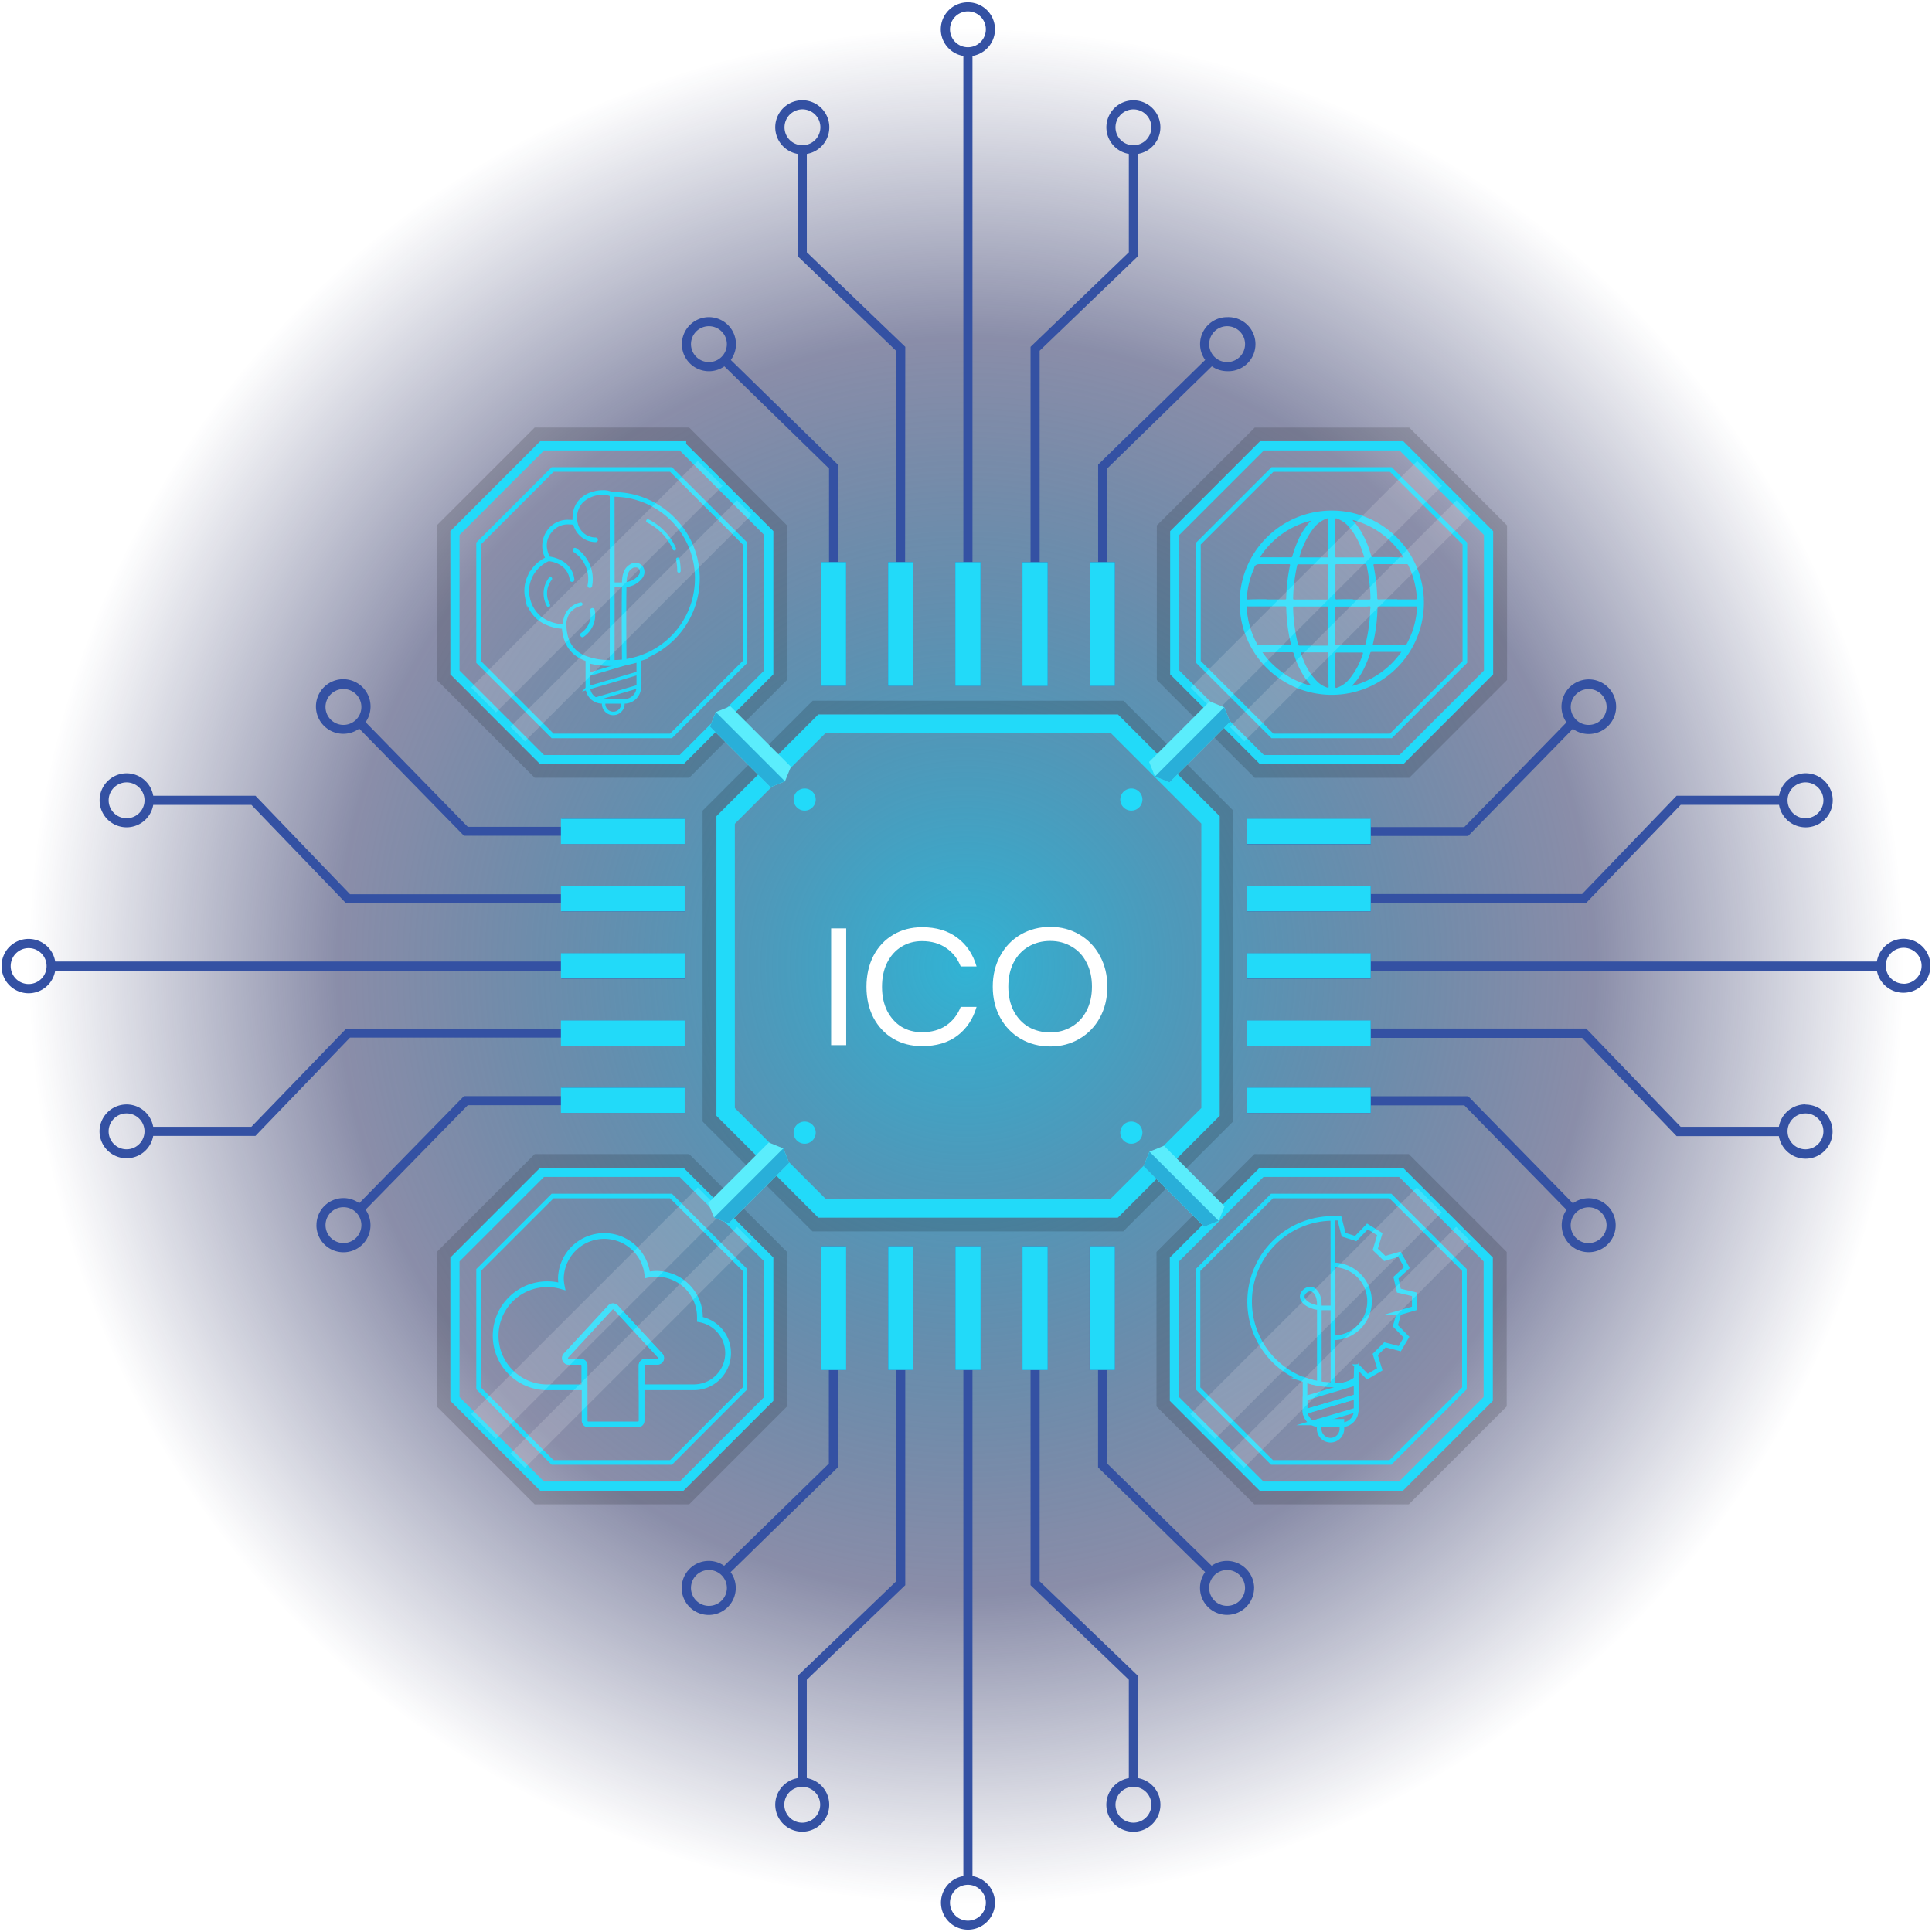 <svg width="420" height="420" fill="none" xmlns="http://www.w3.org/2000/svg"><path d="M210.048 413.646c112.466 0 203.638-91.172 203.638-203.638 0-112.466-91.172-203.638-203.638-203.638C97.582 6.37 6.41 97.542 6.41 210.008c0 112.466 91.172 203.638 203.638 203.638Z" fill="url(#a)"/><path d="m226.012 76.242 21.365-20.544V33.462a5.87 5.87 0 1 0-1.979 0v21.385L224.033 75.4v46.787h-1.752v26.907h5.482v-26.907h-1.751V76.242Zm16.486-48.569a3.898 3.898 0 1 1 3.889 3.9 3.888 3.888 0 0 1-3.889-3.9ZM196.799 75.4l-21.404-20.554V33.462a5.876 5.876 0 0 0 2.987-10.123 5.877 5.877 0 1 0-4.966 10.123v22.235l21.365 20.544v45.946h-1.752v26.906h5.482v-26.906h-1.751l.039-46.787Zm-26.253-47.727a3.9 3.9 0 1 1 7.49 1.52 3.901 3.901 0 0 1-3.631 2.379 3.888 3.888 0 0 1-3.859-3.9ZM210.417.5a5.864 5.864 0 0 0-5.876 5.372 5.865 5.865 0 0 0 4.886 6.285v110.031h-1.751v26.906h5.482v-26.906h-1.751V12.158A5.87 5.87 0 0 0 210.417.5Zm0 9.767a3.898 3.898 0 1 1 0-7.796 3.898 3.898 0 0 1 0 7.796ZM266.768 68.946a5.866 5.866 0 0 0-5.863 6.311 5.87 5.87 0 0 0 1.093 2.99l-23.275 22.761v21.177h-1.84v26.906h5.482v-26.896h-1.672v-20.346l22.76-22.216a5.777 5.777 0 0 0 3.354 1.06 5.88 5.88 0 0 0 5.649-8.18 5.891 5.891 0 0 0-3.326-3.191 5.88 5.88 0 0 0-2.323-.376h-.039Zm0 9.767a3.897 3.897 0 0 1-3.823-4.663 3.897 3.897 0 0 1 7.07-1.395 3.9 3.9 0 0 1-3.247 6.058ZM182.157 101.016l-23.285-22.76a5.806 5.806 0 0 0 1.118-3.424 5.883 5.883 0 0 0-3.621-5.437 5.878 5.878 0 1 0-2.257 11.306 5.778 5.778 0 0 0 3.355-1.06l22.76 22.216v20.346h-1.801v26.907h5.482v-26.917h-1.751v-21.177Zm-28.045-22.305a3.9 3.9 0 0 1-3.823-4.663 3.9 3.9 0 1 1 3.823 4.663Z" fill="#3451A3"/><path d="M178.445 122.194v26.907h5.483v-26.907h-5.483ZM193.062 122.194v26.907h5.483v-26.907h-5.483ZM207.676 122.198v26.906h5.482v-26.906h-5.482ZM222.277 122.212v26.907h5.483v-26.907h-5.483ZM236.883 122.202v26.907h5.482v-26.907h-5.482Z" fill="#22DAF9"/><path d="M122.044 183.482h26.907V178h-26.907v1.752h-20.345l-22.216-22.761a5.936 5.936 0 1 0-1.385 1.406l22.76 23.284h21.177l.009 1.801Zm-43.481-29.796a3.896 3.896 0 0 1-4.663 3.823 3.897 3.897 0 0 1-1.395-7.069 3.893 3.893 0 0 1 4.92.493 3.899 3.899 0 0 1 1.138 2.753ZM122.033 198.128h26.907v-5.482h-26.907v1.752H76.088l-20.554-21.405H33.31a5.87 5.87 0 1 0 0 1.979h21.345l20.553 21.365h46.787l.039 1.791Zm-90.615-24.145a3.898 3.898 0 1 1-7.797 0 3.898 3.898 0 0 1 7.797 0ZM21.637 245.946a5.876 5.876 0 0 0 9.463 4.628 5.876 5.876 0 0 0 2.204-3.639H55.53l20.553-21.365h45.946v1.752h26.906v-5.433h-26.906v1.752H75.242l-20.593 21.315H33.304a5.876 5.876 0 0 0-6.286-4.838 5.88 5.88 0 0 0-5.381 5.828Zm1.979 0a3.898 3.898 0 1 1 7.797 0 3.898 3.898 0 0 1-7.797 0ZM.344 210.016a5.867 5.867 0 0 0 11.657.989h110.03v1.752h26.907v-5.482h-26.907v1.751H12.001a5.867 5.867 0 0 0-11.657.99Zm1.979 0a3.896 3.896 0 0 1 2.41-3.603 3.9 3.9 0 1 1 1.479 7.502 3.89 3.89 0 0 1-3.889-3.899ZM68.79 266.331a5.88 5.88 0 0 0 4.908 5.822 5.87 5.87 0 0 0 5.078-1.593 5.883 5.883 0 0 0 .7-7.584l22.216-22.71h20.346v1.662h26.906v-5.482h-26.906v1.84h-21.177l-22.76 23.275a5.87 5.87 0 0 0-8.444 1.704 5.866 5.866 0 0 0-.858 3.066h-.01Zm1.978 0a3.898 3.898 0 1 1 3.9 3.899 3.909 3.909 0 0 1-3.9-3.899Z" fill="#3451A3"/><path d="M148.844 177.997h-26.906v5.482h26.906v-5.482ZM148.844 192.616h-26.906v5.482h26.906v-5.482ZM148.844 207.219h-26.906v5.482h26.906v-5.482ZM148.844 221.841h-26.906v5.482h26.906v-5.482ZM148.844 236.446h-26.906v5.482h26.906v-5.482Z" fill="#22DAF9"/><path d="M297.985 181.733h21.176l22.761-23.285a5.81 5.81 0 0 0 3.423 1.119 5.943 5.943 0 0 0 5.808-4.494 5.938 5.938 0 1 0-10.617 1.97l-22.216 22.76h-20.335v-1.751h-26.907v5.482h26.907v-1.801Zm47.37-31.943a3.899 3.899 0 1 1-3.889 3.899 3.909 3.909 0 0 1 3.889-3.899ZM297.985 196.336h46.787l20.593-21.365h21.384a5.876 5.876 0 0 0 6.291 4.867 5.875 5.875 0 0 0 5.381-5.857 5.881 5.881 0 0 0-5.381-5.857 5.881 5.881 0 0 0-6.291 4.868h-22.265l-20.554 21.364h-45.945v-1.751h-26.907v5.522h26.907v-1.791Zm94.514-26.254a3.902 3.902 0 0 1 3.824 4.66 3.904 3.904 0 0 1-3.064 3.063 3.893 3.893 0 0 1-4.002-1.658 3.894 3.894 0 0 1 .488-4.92 3.906 3.906 0 0 1 2.754-1.145ZM392.499 240.079a5.878 5.878 0 0 0-5.789 4.879h-21.346l-20.553-21.365h-46.826v-1.702h-26.907v5.482h26.907v-1.752h45.945l20.554 21.365h22.226a5.879 5.879 0 1 0 5.789-6.858v-.049Zm0 9.767a3.905 3.905 0 0 1-3.603-2.407 3.895 3.895 0 0 1 .846-4.249 3.904 3.904 0 0 1 4.249-.845 3.897 3.897 0 0 1 1.262 6.356 3.91 3.91 0 0 1-2.754 1.145ZM413.854 204.077a5.933 5.933 0 0 0-5.839 4.948h-110.03v-1.752h-26.907v5.482h26.907v-1.751h110.03a5.874 5.874 0 0 0 4.267 4.612 5.867 5.867 0 0 0 4.703-10.592 5.865 5.865 0 0 0-3.131-.947Zm0 9.767a3.898 3.898 0 1 1 1.479-7.502 3.899 3.899 0 0 1 2.41 3.603 3.91 3.91 0 0 1-3.889 3.919v-.02ZM345.355 260.482a5.865 5.865 0 0 0-3.424 1.108l-22.76-23.275h-21.177v-1.84h-26.916v5.482h26.907v-1.663h20.345l22.216 22.711a5.871 5.871 0 0 0 .425 7.231 5.863 5.863 0 0 0 7.123 1.31 5.868 5.868 0 0 0-2.739-11.064Zm0 9.777a3.902 3.902 0 0 1-3.824-4.66 3.904 3.904 0 0 1 3.064-3.063 3.884 3.884 0 0 1 2.252.222 3.894 3.894 0 0 1 2.407 3.602 3.897 3.897 0 0 1-3.899 3.869v.03Z" fill="#3451A3"/><path d="M297.985 177.999h-26.907v5.482h26.907v-5.482ZM297.985 192.615h-26.907v5.482h26.907v-5.482ZM297.985 207.223h-26.907v5.482h26.907v-5.482ZM297.985 221.841h-26.907v5.482h26.907v-5.482ZM297.985 236.447h-26.907v5.482h26.907v-5.482Z" fill="#22DAF9"/><path d="M226.012 297.819h1.751v-26.906h-5.482v26.906h1.752v46.787l21.365 20.553v21.385a5.881 5.881 0 0 0-4.868 6.291 5.881 5.881 0 0 0 9.834 3.832 5.877 5.877 0 0 0-2.987-10.123v-22.236l-21.365-20.543v-45.946Zm20.375 90.615a3.899 3.899 0 1 1-3.889 3.899 3.91 3.91 0 0 1 3.889-3.899ZM196.793 297.821h1.752v-26.906h-5.482v26.906h1.751v45.946L173.41 364.31v22.236a5.867 5.867 0 1 0 1.979 0v-21.385l21.404-20.553v-46.787Zm-22.394 90.615a3.905 3.905 0 0 1 3.603 2.407 3.895 3.895 0 0 1-.846 4.249 3.897 3.897 0 0 1-6.655-2.757 3.899 3.899 0 0 1 3.898-3.899ZM216.295 413.639a5.878 5.878 0 0 0-4.889-5.789V297.819h1.752v-26.906h-5.482v26.906h1.751V407.85a5.866 5.866 0 0 0-2.782 10.269 5.868 5.868 0 0 0 9.65-4.48Zm-1.979 0a3.904 3.904 0 0 1-2.407 3.602 3.898 3.898 0 1 1 2.407-3.602ZM272.64 345.19a5.935 5.935 0 0 0-5.878-5.868 5.775 5.775 0 0 0-3.355 1.059l-22.72-22.216v-20.346h1.662v-26.906h-5.482v26.906h1.841v21.177l23.274 22.76a5.892 5.892 0 0 0-.814 5.272 5.88 5.88 0 0 0 10.827.82c.42-.827.637-1.741.635-2.668l.01.01Zm-1.979 0a3.903 3.903 0 0 1-2.4 3.609 3.897 3.897 0 0 1-5.322-2.835 3.899 3.899 0 0 1 3.823-4.663 3.91 3.91 0 0 1 3.899 3.889ZM182.163 297.821h1.752v-26.906h-5.482v26.906h1.751v20.346l-22.76 22.216a5.773 5.773 0 0 0-3.355-1.059 5.878 5.878 0 1 0 5.879 5.868 5.814 5.814 0 0 0-1.119-3.424l23.285-22.76.049-21.187Zm-24.145 47.371a3.903 3.903 0 0 1-2.4 3.609 3.9 3.9 0 1 1-1.499-7.498 3.911 3.911 0 0 1 3.899 3.889Z" fill="#3451A3"/><path d="M178.461 270.926v26.907h5.482v-26.907h-5.482ZM193.078 270.916v26.907h5.482v-26.907h-5.482ZM207.691 270.916v26.907h5.483v-26.907h-5.483ZM222.281 270.925v26.907h5.482v-26.907h-5.482ZM236.883 270.916v26.907h5.482v-26.907h-5.482ZM289.517 151.049a20.024 20.024 0 0 1-18.499-12.353 20.02 20.02 0 0 1-1.148-11.565 20.023 20.023 0 0 1 15.709-15.749 20.03 20.03 0 0 1 23.967 19.589 20.042 20.042 0 0 1-12.354 18.546 20.038 20.038 0 0 1-7.675 1.532Zm14.21-19.227h-3.958c-.237 0-.307.059-.317.306a36.953 36.953 0 0 1-.989 7.858c-.059.247 0 .306.247.297h6.63c.094.01.188-.01.269-.058a.433.433 0 0 0 .177-.21c.463-.843.863-1.72 1.197-2.622a19.068 19.068 0 0 0 1.079-5.205c0-.307-.079-.366-.366-.366h-3.969Zm-28.41 0h-3.889c-.436 0-.426-.079-.396.415.17 2.756.958 5.438 2.306 7.848.099.188.237.188.395.188h6.631c.296 0 .306-.109.247-.337a36.989 36.989 0 0 1-.99-7.798c0-.267-.079-.336-.346-.336l-3.958.02Zm28.41-1.514h3.959c.267 0 .336-.06.326-.337a18.782 18.782 0 0 0-1.88-7.125.344.344 0 0 0-.144-.162.342.342 0 0 0-.212-.046h-6.927c-.277 0-.297.099-.248.327.479 2.32.748 4.678.802 7.046 0 .257.089.297.317.297 1.326-.05 2.681-.04 4.017-.04l-.01.04Zm-28.42 0h4.018c.188 0 .287 0 .287-.258.055-2.388.33-4.767.821-7.105.049-.227 0-.307-.247-.307h-6.304c-.713 0-1.099.198-1.257.871v.06a18.16 18.16 0 0 0-1.573 6.452c0 .267.079.316.326.306 1.297-.069 2.613-.059 3.939-.059l-.01.04Zm14.962 5.749v3.79c0 .426 0 .426.406.426h5.73c.287 0 .405-.08.475-.366.586-2.397.917-4.848.989-7.313 0-.248.139-.574 0-.733-.138-.158-.495 0-.752 0h-6.521c-.287 0-.317.089-.317.317.01 1.217 0 2.523 0 3.839l-.01.04Zm-1.504 0v-3.958c0-.159 0-.258-.208-.258h-7.214c-.178 0-.227.06-.227.248.053 2.67.405 5.325 1.049 7.916.059.258.158.347.425.347h5.858c.258 0 .317-.079.317-.327 0-1.425.01-2.731.01-4.037l-.01.069Zm0-9.51v-3.572c0-.198 0-.307-.277-.307h-6.175c-.208 0-.287.069-.326.257a36.86 36.86 0 0 0-.871 7.135c0 .218.049.287.267.277h7.075c.238 0 .317-.049.307-.316-.01-1.227 0-2.385 0-3.543v.069Zm5.334 3.79h3.513c.247 0 .317-.059.317-.316-.05-2.39-.332-4.77-.842-7.105a.294.294 0 0 0-.222-.272.288.288 0 0 0-.124-.006h-6.116c-.227 0-.316 0-.316.307v7.076c0 .227 0 .297.277.287 1.148-.05 2.335-.04 3.533-.04l-.02.069Zm-9.094-17.149a18.356 18.356 0 0 0-11.113 7.966H280.651c.217 0 .267-.109.306-.277.249-.899.553-1.781.911-2.642a16.196 16.196 0 0 1 2.592-4.453l.545-.594Zm20.078 8.006v-.099a18.652 18.652 0 0 0-11.034-8.075.527.527 0 0 0 .188.287 13.549 13.549 0 0 1 2.059 2.969 20.895 20.895 0 0 1 1.751 4.433.442.442 0 0 0 .34.395.444.444 0 0 0 .185.001h3.463l3.048.089Zm-16.318-4.255v-3.761c0-.574 0-.584-.544-.376a6.48 6.48 0 0 0-2.791 2.197 18.256 18.256 0 0 0-2.899 5.937c-.079.238 0 .238.208.238h5.749c.228 0 .287-.069.287-.287-.01-1.376 0-2.702-.01-4.018v.07Zm1.514 0v3.958c0 .208.05.277.267.277h5.789c.218 0 .258-.059.188-.257-.217-.574-.386-1.158-.603-1.722a15.251 15.251 0 0 0-2.633-4.612 6.016 6.016 0 0 0-2.681-1.87c-.258-.079-.327 0-.327.238.01 1.266 0 2.582 0 3.898v.09Zm-15.833 24.867a17.478 17.478 0 0 0 3.849 4.008 18.075 18.075 0 0 0 6.739 3.256.98.98 0 0 0-.237-.327 11.932 11.932 0 0 1-1.484-1.979 19.264 19.264 0 0 1-2.069-4.69.326.326 0 0 0-.254-.276.326.326 0 0 0-.132-.001h-4.947l-1.465.009Zm19.564 7.294a18.806 18.806 0 0 0 10.628-7.383h-6.462c-.188 0-.257.07-.307.248a24.964 24.964 0 0 1-.801 2.167 17.221 17.221 0 0 1-1.98 3.582c-.346.436-.712.822-1.108 1.297l.03.089Zm-5.215-3.404v-3.573c0-.158 0-.307-.238-.307h-5.571c-.198 0-.238.06-.168.238.168.435.307.871.485 1.296a13.717 13.717 0 0 0 2.968 4.711 5.438 5.438 0 0 0 2.266 1.415c.238.069.297 0 .297-.218-.069-1.267-.069-2.454-.069-3.652l.03.09Zm1.514 0v3.572c0 .287.079.317.326.237a5.831 5.831 0 0 0 2.662-1.85 16.127 16.127 0 0 0 2.969-5.502c.089-.257 0-.307-.218-.307h-5.442c-.248 0-.297.079-.297.317-.02 1.059-.03 2.236-.03 3.414l.03.119Z" fill="#22DAF9"/><path d="m304.723 96.906 18.951 18.961v30.31l-18.951 18.951h-30.3l-18.961-18.951v-30.31l18.961-18.96h30.31m1.643-3.959H272.77l-1.158 1.168-18.96 18.95-1.168 1.158v33.596l1.168 1.158 18.95 18.95 1.158 1.158h33.596l1.158-1.158 18.95-18.95 1.158-1.158v-33.596l-1.158-1.158-18.94-18.95-1.158-1.168h.01Z" fill="#000" style="mix-blend-mode:multiply" opacity=".15"/><path d="M304.65 96.92h-30.311l-18.96 18.95v30.31l18.96 18.961h30.311l18.95-18.961v-30.31l-18.95-18.95Z" stroke="#22DAF9" stroke-width="2" stroke-miterlimit="10"/><path d="M302.36 102.067h-25.738l-16.091 16.091v25.739l16.091 16.09h25.738l16.091-16.09v-25.739l-16.091-16.091Z" stroke="#22DAF9" stroke-miterlimit="10"/><g opacity=".15" fill="#fff"><path d="m313.487 105.62-5.409-5.409-49.261 49.261 5.409 5.409 49.261-49.261ZM267.371 158.023l3.149 3.148 49.261-49.261-3.149-3.149-49.261 49.262Z"/></g><path d="m148.182 96.9 18.95 18.96v30.31l-18.95 18.951h-30.32l-18.95-18.951v-30.31l18.95-18.96h30.32Zm1.633-3.959h-33.586l-1.158 1.168-18.96 18.95-1.158 1.158v33.596l1.158 1.158 18.96 18.95 1.158 1.158h33.586l1.168-1.158 18.95-18.95 1.158-1.158v-33.596l-1.158-1.158-18.95-18.95-1.168-1.168Z" fill="#000" style="mix-blend-mode:multiply" opacity=".15"/><path d="M148.169 96.916h-30.32l-18.95 18.951v30.31l18.95 18.961h30.32l18.951-18.961v-30.31l-18.951-18.95Z" stroke="#22DAF9" stroke-width="2" stroke-miterlimit="10"/><path d="M145.868 102.063H120.13l-16.091 16.09v25.739l16.091 16.091h25.738l16.091-16.091v-25.739l-16.091-16.09Z" stroke="#22DAF9" stroke-miterlimit="10"/><path d="M138.87 143.4v5.938a3.134 3.134 0 0 1-3.067 3.127h-4.948a3.19 3.19 0 0 1-1.504-.416 3.144 3.144 0 0 1-1.076-1.038 3.139 3.139 0 0 1-.478-1.416v-5.967c1.628.461 3.315.681 5.007.653h.534a18.553 18.553 0 0 0 5.532-.881Z" stroke="#22DAF9" stroke-miterlimit="10"/><path d="M135.409 152.432v.723a2.099 2.099 0 0 1-4.186 0v-.723h4.186Z" stroke="#22DAF9" stroke-width=".75" stroke-miterlimit="10"/><path d="M131.045 106.813v.514a3.695 3.695 0 0 1 1.781.347v36.06a14.65 14.65 0 0 1-6.076-1.119c-2.384-1.147-3.641-3.176-3.849-6.224v-.435h-.435a9.072 9.072 0 0 1-4.948-1.692 7.464 7.464 0 0 1-2.613-4.503 6.72 6.72 0 0 1 .535-4.265v-.059l.178-.347a7.713 7.713 0 0 1 3.434-3.275l.425-.228-.198-.435c-.989-2.118-.841-3.84.317-5.423a4.703 4.703 0 0 1 4.067-1.979c.331.001.662.024.989.069l.624.069-.05-.623a5.213 5.213 0 0 1 .166-2.197 5.213 5.213 0 0 1 1.061-1.93 6.417 6.417 0 0 1 4.572-1.811v-.514m2.286.92v-.307a.868.868 0 0 0-.277-.207 4.162 4.162 0 0 0-1.979-.406c-2.731 0-6.709 1.593-6.313 6.491a10.25 10.25 0 0 0-1.079-.059 5.211 5.211 0 0 0-4.483 2.157 5.572 5.572 0 0 0-.366 5.938 8.265 8.265 0 0 0-3.652 3.493l-.207.425a7.512 7.512 0 0 0-.713 3.147c.001.482.051.963.149 1.435a7.915 7.915 0 0 0 2.79 4.809 9.558 9.558 0 0 0 5.215 1.792c.307 4.354 2.692 6.293 5.423 7.154 1.628.461 3.315.681 5.007.653h.515v-1.761c.01-9.183.01-26.333-.01-34.754h-.02Z" fill="#22DAF9"/><path d="M131.045 106.813v.514a3.695 3.695 0 0 1 1.781.347v36.06a14.65 14.65 0 0 1-6.076-1.119c-2.384-1.147-3.641-3.176-3.849-6.224v-.435h-.435a9.072 9.072 0 0 1-4.948-1.692 7.464 7.464 0 0 1-2.613-4.503 6.72 6.72 0 0 1 .535-4.265v-.059l.178-.347a7.713 7.713 0 0 1 3.434-3.275l.425-.228-.198-.435c-.989-2.118-.841-3.84.317-5.423a4.703 4.703 0 0 1 4.067-1.979c.331.001.662.024.989.069l.624.069-.05-.623a5.213 5.213 0 0 1 .166-2.197 5.213 5.213 0 0 1 1.061-1.93 6.417 6.417 0 0 1 4.572-1.811v-.514m2.286.92v-.307a.868.868 0 0 0-.277-.207 4.162 4.162 0 0 0-1.979-.406c-2.731 0-6.709 1.593-6.313 6.491a10.25 10.25 0 0 0-1.079-.059 5.211 5.211 0 0 0-4.483 2.157 5.572 5.572 0 0 0-.366 5.938 8.265 8.265 0 0 0-3.652 3.493l-.207.425a7.512 7.512 0 0 0-.713 3.147c.001.482.051.963.149 1.435a7.915 7.915 0 0 0 2.79 4.809 9.558 9.558 0 0 0 5.215 1.792c.307 4.354 2.692 6.293 5.423 7.154 1.628.461 3.315.681 5.007.653h.515v-1.761c.01-9.183.01-26.333-.01-34.754h-.02Z" stroke="#22DAF9" stroke-width=".5" stroke-miterlimit="10"/><path d="M146.405 112.64a18.407 18.407 0 0 0-13.082-5.423h-.495v37.02h.534a18.478 18.478 0 0 0 17.102-11.42 18.478 18.478 0 0 0 1.403-7.085 18.347 18.347 0 0 0-5.462-13.092Zm-7.55 30.222a17.946 17.946 0 0 1-5.532.871v-36.001a18 18 0 0 1 5.532 35.13Z" fill="#22DAF9" stroke="#22DAF9" stroke-width=".5" stroke-miterlimit="10"/><path d="M138.862 143.392v2.909l-11.053 3.256a1.851 1.851 0 0 1 0-.258v-2.632l11.053-3.275ZM138.863 149.209l-9.5 2.801" stroke="#22DAF9" stroke-width=".75" stroke-miterlimit="10"/><path d="M124.364 126.238a.238.238 0 0 1-.247-.218c-.594-4.067-4.898-4.305-5.086-4.305a.255.255 0 0 1-.238-.267.251.251 0 0 1 .076-.178.255.255 0 0 1 .181-.069c.05 0 4.948.257 5.562 4.75a.232.232 0 0 1-.003.098.233.233 0 0 1-.041.089.243.243 0 0 1-.164.1h-.04ZM129.452 117.598a4.806 4.806 0 0 1-4.72-4.67.253.253 0 0 1 .142-.283.26.26 0 0 1 .22 0 .26.26 0 0 1 .089.069.259.259 0 0 1 .053.214 4.264 4.264 0 0 0 4.255 4.166.247.247 0 0 1 .238.267.262.262 0 0 1-.024.099.258.258 0 0 1-.062.081.255.255 0 0 1-.09.049.23.23 0 0 1-.101.008Z" fill="#22DAF9" stroke="#22DAF9" stroke-width=".5" stroke-miterlimit="10"/><path d="M122.844 138.117a.26.26 0 0 1-.238-.188 6.732 6.732 0 0 1 .505-4.651 4.776 4.776 0 0 1 3.088-2.197.264.264 0 0 1 .097-.006.248.248 0 0 1 .209.184.25.25 0 0 1-.178.307 4.343 4.343 0 0 0-2.771 1.979 6.388 6.388 0 0 0-.465 4.275.25.25 0 0 1 .008.098.25.25 0 0 1-.186.209l-.069-.01Z" fill="#22DAF9" stroke="#22DAF9" stroke-width=".25" stroke-miterlimit="10"/><path d="M128.197 127.562a.257.257 0 0 1-.218-.287 7.201 7.201 0 0 0-3.107-7.462.25.25 0 0 1-.132-.251.262.262 0 0 1 .033-.095.26.26 0 0 1 .155-.115.26.26 0 0 1 .191.026 7.805 7.805 0 0 1 3.365 7.916.251.251 0 0 1-.082.2.25.25 0 0 1-.095.057c-.035.011-.073.015-.11.011ZM126.654 138.272a.247.247 0 0 1-.207-.099.258.258 0 0 1 0-.356 4.96 4.96 0 0 0 1.815-2.216 4.96 4.96 0 0 0 .283-2.851.252.252 0 0 1 .364-.29.25.25 0 0 1 .12.152 5.468 5.468 0 0 1-2.276 5.61.217.217 0 0 1-.099.05Z" fill="#22DAF9" stroke="#22DAF9" stroke-width=".5" stroke-miterlimit="10"/><path d="M119.214 131.821a.232.232 0 0 1-.208-.119 5.462 5.462 0 0 1 .435-6.036.258.258 0 0 1 .427.002.251.251 0 0 1-.011.285 4.948 4.948 0 0 0-.436 5.472.258.258 0 0 1-.069.357.322.322 0 0 1-.138.039Z" fill="#22DAF9" stroke="#22DAF9" stroke-width=".25" stroke-miterlimit="10"/><path d="M135.464 143.694c0-.129-.129-11.658 0-16.358H133.188v-.465h2.276v-.436c.089-2.276.86-3.047 1.603-3.503a1.831 1.831 0 0 1 2.286.119 1.878 1.878 0 0 1 .158 2.355 4.763 4.763 0 0 1-3.563 1.979c-.108 4.651 0 16.259 0 16.378l-.484-.069Zm2.731-20.633c-.306.01-.604.102-.861.267-.624.386-1.277 1.049-1.366 3.088v.366a4.275 4.275 0 0 0 3.117-1.673 1.385 1.385 0 0 0-.079-1.731 1.155 1.155 0 0 0-.811-.277v-.04Z" fill="#22DAF9" stroke="#22DAF9" stroke-width=".5" stroke-miterlimit="10"/><path d="M146.603 119.301a12.041 12.041 0 0 0-2.553-3.74 12.151 12.151 0 0 0-3.206-2.306M147.597 124.128c0-.855-.086-1.707-.257-2.544" stroke="#22DAF9" stroke-width=".75" stroke-linecap="round" stroke-linejoin="round"/><g opacity=".15" fill="#fff"><path d="m157.085 105.614-5.409-5.409-49.261 49.261 5.409 5.409 49.261-49.261ZM110.972 158.011l3.149 3.149 49.261-49.261-3.149-3.149-49.261 49.261Z"/></g><path d="m304.132 285.395-.792 2.821 2.425 2.474-1.475 2.503-3.216-.841-2.108 2.108.99 3.226-2.702 1.593-2.117-2.177a.162.162 0 0 0-.08-.041.168.168 0 0 0-.089.009.16.16 0 0 0-.099.141l-.079 2.593a6.394 6.394 0 0 1-4.997 1.256v-36.238h1.385l.911 3.592 2.632.842 2.543-2.633 2.702 1.673-.99 3.305 2.068 1.979 3.177-.92 1.633 2.909-2.385 2.187.633 2.82 3.345.792v3.068l-3.315.959Z" stroke="#22DAF9" stroke-miterlimit="10"/><path d="M297.729 282.921a7.914 7.914 0 0 1-7.917 7.917v-15.863a7.913 7.913 0 0 1 7.323 4.908c.396.964.598 1.996.594 3.038ZM289.777 299.755v1.306c-.81.003-1.62-.05-2.424-.158-.663-.089-1.979-.376-1.979-.376s-.93-.267-1.682-.515a6.055 6.055 0 0 1-.584-.208 18.094 18.094 0 0 1-11.129-20.212 18.094 18.094 0 0 1 17.769-14.719c.019 8.262.01 25.897.029 34.882Z" stroke="#22DAF9" stroke-miterlimit="10"/><path d="M294.816 299.758v6.858a3.128 3.128 0 0 1-3.137 3.127h-4.849a3.089 3.089 0 0 1-1.564-.416 3.129 3.129 0 0 1-1.563-2.464 2.036 2.036 0 0 1 0-.247v-6.65c.752.247 1.682.514 1.682.514s1.287.287 1.979.376c.804.108 1.614.161 2.425.159v-1.257 1.306a6.39 6.39 0 0 0 5.007-1.237l.02-.069Z" stroke="#22DAF9" stroke-miterlimit="10"/><path d="M289.257 313.089a2.486 2.486 0 0 1-2.484-2.484v-1.623h4.948v1.663a2.486 2.486 0 0 1-2.464 2.444ZM294.816 300.67v2.969l-11.113 3.276a2.22 2.22 0 0 1 0-.258v-2.662l11.113-3.325Z" stroke="#22DAF9" stroke-miterlimit="10"/><path d="M294.816 303.601v2.919l-9.549 2.82a3.146 3.146 0 0 1-1.564-2.464l11.113-3.275ZM289.415 284.33h-1.979c-3.118 0-5.661-2.177-3.593-3.751 1.317-.989 2.969.178 2.969 3.068v17.416" stroke="#22DAF9" stroke-miterlimit="10"/><path d="m304.629 254.851 18.961 18.95v30.321l-18.961 18.95h-30.31l-18.951-18.95v-30.321l18.951-18.95h30.31Zm1.643-3.958h-33.596l-1.158 1.157-18.95 18.951-1.158 1.167v33.586l1.158 1.158 18.95 18.96 1.158 1.158h33.596l1.158-1.158 18.96-18.96 1.158-1.158v-33.586l-1.158-1.167-18.96-18.951-1.158-1.157Z" fill="#000" style="mix-blend-mode:multiply" opacity=".15"/><path d="M304.569 254.85h-30.31l-18.95 18.95v30.321l18.95 18.95h30.31l18.961-18.95V273.8l-18.961-18.95Z" stroke="#22DAF9" stroke-width="2" stroke-miterlimit="10"/><path d="M302.267 260.002h-25.739l-16.09 16.091v25.729l16.09 16.1h25.739l16.09-16.1v-25.729l-16.09-16.091Z" stroke="#22DAF9" stroke-miterlimit="10"/><g opacity=".15" fill="#fff"><path d="m313.413 263.558-5.409-5.409-49.261 49.262 5.409 5.409 49.261-49.262ZM267.285 315.951l3.149 3.149 49.261-49.261-3.149-3.149-49.261 49.261Z"/></g><path d="M158.283 294.138a7.45 7.45 0 0 1-7.452 7.452h-11.34v-4.74a.812.812 0 0 1 .801-.812h2.643a.807.807 0 0 0 .738-.478.798.798 0 0 0-.145-.868l-9.688-10.45a.8.8 0 0 0-1.177 0l-9.648 10.46a.8.8 0 0 0 .146 1.213c.13.086.282.132.437.133h2.652a.813.813 0 0 1 .802.811v4.741h-8.055a11.217 11.217 0 0 1-10.787-8.034 11.208 11.208 0 0 1 4.685-12.607 11.221 11.221 0 0 1 9.229-1.328 9.255 9.255 0 0 1-.188-1.9 9.434 9.434 0 0 1 15.623-6.717 9.43 9.43 0 0 1 3.179 6.123 9.682 9.682 0 0 1 1.979-.217 9.44 9.44 0 0 1 9.44 9.44v.465a7.45 7.45 0 0 1 6.126 7.313Z" stroke="#22DAF9" stroke-width="1.25" stroke-miterlimit="10"/><path d="M142.924 296.021h-2.643a.812.812 0 0 0-.801.812v12.023a.813.813 0 0 1-.812.812h-10.776a.812.812 0 0 1-.802-.812v-12.023a.812.812 0 0 0-.801-.812h-2.652a.804.804 0 0 1-.731-.482.803.803 0 0 1 .147-.863l9.638-10.431a.794.794 0 0 1 .589-.257.811.811 0 0 1 .589.257l9.648 10.46a.805.805 0 0 1 .117.845.807.807 0 0 1-.71.471Z" stroke="#22DAF9" stroke-width="1.25" stroke-miterlimit="10"/><path d="m148.182 254.85 18.95 18.95v30.321l-18.95 18.95h-30.32l-18.95-18.95V273.8l18.95-18.95h30.32Zm1.633-3.958h-33.586l-1.158 1.157L96.111 271l-1.158 1.167v33.586l1.158 1.158 18.96 18.96 1.158 1.158h33.586l1.168-1.158 18.95-18.96 1.158-1.158v-33.586L169.933 271l-18.95-18.951-1.168-1.157Z" fill="#000" style="mix-blend-mode:multiply" opacity=".15"/><path d="M148.169 254.849h-30.32l-18.95 18.95v30.321l18.95 18.95h30.32l18.951-18.95v-30.321l-18.951-18.95Z" stroke="#22DAF9" stroke-width="2" stroke-miterlimit="10"/><path d="M145.868 260.004H120.13l-16.091 16.091v25.729l16.091 16.1h25.738l16.091-16.1v-25.729l-16.091-16.091Z" stroke="#22DAF9" stroke-miterlimit="10"/><g opacity=".15" fill="#fff"><path d="m157.085 263.559-5.409-5.409-49.261 49.262 5.409 5.409 49.261-49.262ZM110.976 315.954l3.149 3.149 49.261-49.261-3.149-3.149-49.261 49.261Z"/></g><path d="m242.993 155.296 22.147 22.146v65.114l-22.147 22.147h-65.104l-22.146-22.147v-65.114l22.146-22.146h65.104Zm1.237-2.969h-67.568l-.871.871-22.186 22.166-.871.871v67.568l.871.871 22.147 22.147.871.87h67.568l.861-.87 22.186-22.187.871-.87v-67.549l-.871-.87-22.147-22.147-.861-.871Z" fill="#000" style="mix-blend-mode:multiply" opacity=".15"/><path d="m241.368 159.255 19.791 19.791v61.829l-19.791 19.791h-61.829l-19.791-19.791v-61.789l19.791-19.792h61.829m1.633-3.958h-65.104l-22.147 22.107v65.114l22.147 22.146h65.104l22.146-22.146v-65.114l-22.146-22.147v.04Z" fill="#22DAF9"/><path d="M174.934 171.415a2.406 2.406 0 0 0-2.229 1.477 2.405 2.405 0 1 0 3.148-1.294 2.396 2.396 0 0 0-.919-.183ZM245.954 171.411a2.407 2.407 0 0 0-2.37 2.868 2.41 2.41 0 0 0 1.887 1.895 2.408 2.408 0 0 0 2.877-2.358 2.406 2.406 0 0 0-2.394-2.405ZM174.934 243.822a2.402 2.402 0 0 0-2.369 2.871 2.407 2.407 0 0 0 3.284 1.753 2.405 2.405 0 0 0 1.298-3.146 2.41 2.41 0 0 0-1.296-1.296 2.404 2.404 0 0 0-.917-.182ZM245.954 243.822a2.4 2.4 0 0 0-2.23 1.48 2.4 2.4 0 0 0 .519 2.625 2.402 2.402 0 0 0 2.626.519 2.403 2.403 0 0 0 1.479-2.229 2.4 2.4 0 0 0-2.394-2.395Z" fill="#22DAF9"/><g filter="url(#b)" fill="#fff"><path d="M183.956 197.821v25.38h-3.276v-25.38h3.276ZM200.455 197.569c3.096 0 5.652.768 7.668 2.304 2.016 1.512 3.408 3.588 4.176 6.228h-3.456c-.648-1.68-1.692-3.012-3.132-3.996-1.44-1.008-3.204-1.512-5.292-1.512-1.656 0-3.144.408-4.464 1.224-1.296.792-2.328 1.944-3.096 3.456-.744 1.488-1.116 3.24-1.116 5.256 0 1.992.372 3.732 1.116 5.22.768 1.488 1.8 2.64 3.096 3.456 1.32.792 2.808 1.188 4.464 1.188 2.088 0 3.852-.492 5.292-1.476 1.44-1.008 2.484-2.352 3.132-4.032h3.456c-.768 2.64-2.16 4.728-4.176 6.264-2.016 1.512-4.572 2.268-7.668 2.268-2.376 0-4.476-.54-6.3-1.62-1.824-1.104-3.252-2.628-4.284-4.572-1.008-1.968-1.512-4.2-1.512-6.696 0-2.52.504-4.764 1.512-6.732 1.032-1.968 2.46-3.492 4.284-4.572 1.824-1.104 3.924-1.656 6.3-1.656ZM228.308 197.497c2.352 0 4.464.552 6.336 1.656 1.896 1.104 3.384 2.652 4.464 4.644 1.08 1.968 1.62 4.2 1.62 6.696 0 2.496-.54 4.74-1.62 6.732-1.08 1.968-2.568 3.504-4.464 4.608-1.872 1.104-3.984 1.656-6.336 1.656-2.352 0-4.488-.552-6.408-1.656-1.896-1.104-3.384-2.64-4.464-4.608-1.08-1.992-1.62-4.236-1.62-6.732 0-2.496.54-4.728 1.62-6.696 1.08-1.992 2.568-3.54 4.464-4.644 1.92-1.104 4.056-1.656 6.408-1.656Zm0 3.06c-1.752 0-3.324.408-4.716 1.224-1.368.792-2.448 1.944-3.24 3.456-.768 1.488-1.152 3.24-1.152 5.256 0 1.992.384 3.744 1.152 5.256.792 1.512 1.872 2.676 3.24 3.492 1.392.792 2.964 1.188 4.716 1.188 1.728 0 3.276-.408 4.644-1.224 1.392-.816 2.472-1.968 3.24-3.456.792-1.512 1.188-3.264 1.188-5.256 0-2.016-.396-3.768-1.188-5.256-.768-1.512-1.848-2.664-3.24-3.456-1.368-.816-2.916-1.224-4.644-1.224Z"/></g><path d="m262.97 152.475 3.157 1.276 1.286 3.157-13.171 13.171-3.157-1.286-1.276-3.157 13.161-13.161Z" fill="#5BEDFC"/><path d="m266.124 153.754 1.286 3.157-13.171 13.171-3.157-1.286" fill="url(#c)"/><path d="m167.12 248.373 3.157 1.276 1.277 3.157-13.172 13.161-3.156-1.276-1.277-3.157 13.171-13.161Z" fill="#5BEDFC"/><path d="m170.282 249.647 1.276 3.157-13.171 13.161-3.157-1.276" fill="url(#d)"/><path d="m171.936 166.687-1.286 3.157-3.157 1.276-13.161-13.161 1.277-3.157 3.156-1.276 13.171 13.161Z" fill="#5BEDFC"/><path d="m170.65 169.844-3.157 1.276-13.161-13.161 1.277-3.157" fill="url(#e)"/><path d="m266.21 262.246-1.277 3.157-3.156 1.276-13.172-13.161 1.277-3.157 3.167-1.286 13.161 13.171Z" fill="#5BEDFC"/><path d="m264.933 265.404-3.156 1.276-13.172-13.161 1.277-3.157" fill="url(#f)"/><defs><linearGradient id="c" x1="249.732" y1="160.739" x2="267.545" y2="157.388" gradientUnits="userSpaceOnUse"><stop offset=".83" stop-color="#29AFD9"/><stop offset=".94" stop-color="#29AFD9"/></linearGradient><linearGradient id="d" x1="154.561" y1="255.952" x2="172.374" y2="252.601" gradientUnits="userSpaceOnUse"><stop offset=".83" stop-color="#29AFD9"/><stop offset=".94" stop-color="#29AFD9"/></linearGradient><linearGradient id="e" x1="164.619" y1="154.537" x2="167.97" y2="172.35" gradientUnits="userSpaceOnUse"><stop offset=".83" stop-color="#29AFD9"/><stop offset=".94" stop-color="#29AFD9"/></linearGradient><linearGradient id="f" x1="258.228" y1="249.428" x2="261.581" y2="267.251" gradientUnits="userSpaceOnUse"><stop offset=".83" stop-color="#29AFD9"/><stop offset=".94" stop-color="#29AFD9"/></linearGradient><radialGradient id="a" cx="0" cy="0" r="1" gradientUnits="userSpaceOnUse" gradientTransform="translate(210.048 210.008) scale(203.638)"><stop stop-color="#1FADD1" stop-opacity=".92"/><stop offset=".67" stop-color="#151C53" stop-opacity=".5"/><stop offset="1" stop-color="#151C53" stop-opacity="0"/></radialGradient><filter id="b" x="176.68" y="197.497" width="68.047" height="33.992" filterUnits="userSpaceOnUse" color-interpolation-filters="sRGB"><feFlood flood-opacity="0" result="BackgroundImageFix"/><feColorMatrix in="SourceAlpha" values="0 0 0 0 0 0 0 0 0 0 0 0 0 0 0 0 0 0 127 0" result="hardAlpha"/><feOffset dy="4"/><feGaussianBlur stdDeviation="2"/><feComposite in2="hardAlpha" operator="out"/><feColorMatrix values="0 0 0 0 0 0 0 0 0 0 0 0 0 0 0 0 0 0 0.69 0"/><feBlend in2="BackgroundImageFix" result="effect1_dropShadow_1081_732"/><feBlend in="SourceGraphic" in2="effect1_dropShadow_1081_732" result="shape"/></filter></defs></svg>